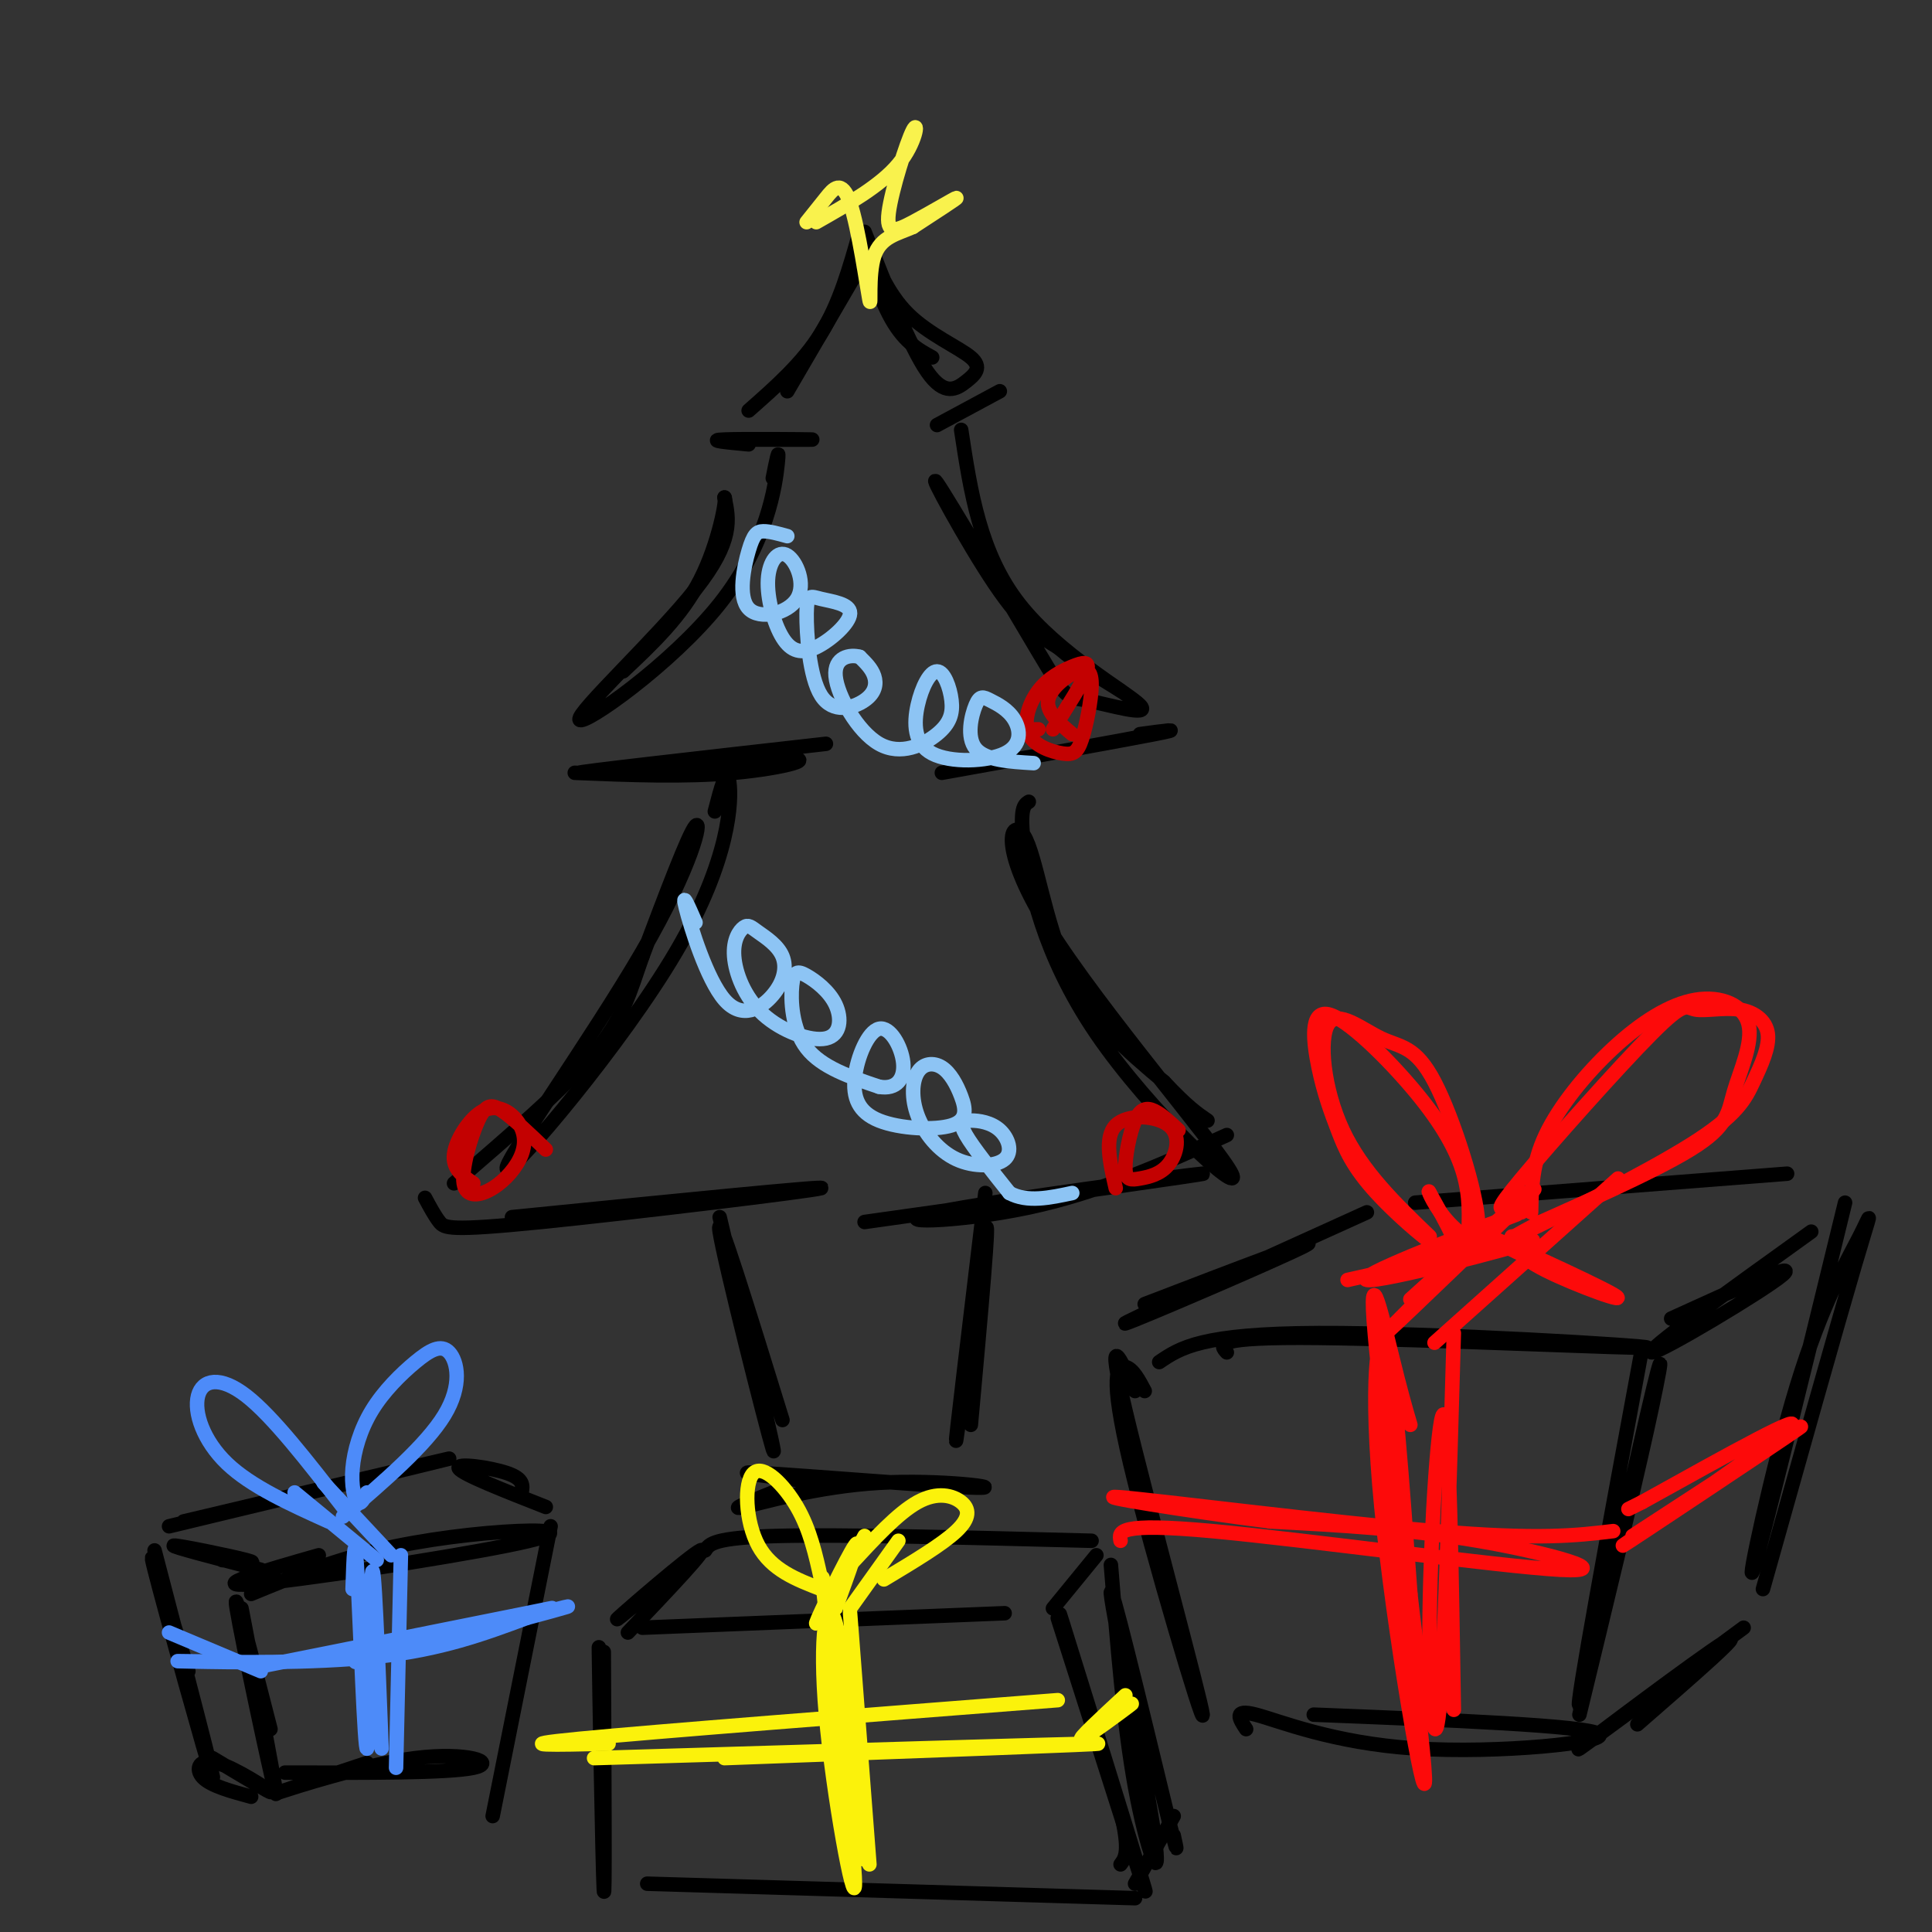 <svg viewBox='0 0 400 400' version='1.1' xmlns='http://www.w3.org/2000/svg' xmlns:xlink='http://www.w3.org/1999/xlink'><rect x="0" y="0" width="400" height="400" fill="#333333" stroke="none"/><g fill='none' stroke='rgb(0,0,0)' stroke-width='6' stroke-linecap='round' stroke-linejoin='round'><path d=''/></g>
<g fill='none' stroke='rgb(0,0,0)' stroke-width='3' stroke-linecap='round' stroke-linejoin='round'><path d='M177,57c0.000,0.000 -14.000,24.000 -14,24'/><path d='M179,48c4.708,11.925 9.416,23.850 13,29c3.584,5.150 6.043,3.525 8,2c1.957,-1.525 3.411,-2.949 1,-5c-2.411,-2.051 -8.689,-4.729 -13,-9c-4.311,-4.271 -6.656,-10.136 -9,-16'/><path d='M179,49c-0.689,0.667 2.089,10.333 5,16c2.911,5.667 5.956,7.333 9,9'/><path d='M178,48c-2.083,7.417 -4.167,14.833 -8,21c-3.833,6.167 -9.417,11.083 -15,16'/><path d='M151,91c9.289,0.022 18.578,0.044 17,0c-1.578,-0.044 -14.022,-0.156 -18,0c-3.978,0.156 0.511,0.578 5,1'/><path d='M207,81c0.000,0.000 -13.000,7.000 -13,7'/><path d='M160,99c0.721,-3.640 1.442,-7.279 1,-3c-0.442,4.279 -2.046,16.477 -12,29c-9.954,12.523 -28.257,25.372 -29,24c-0.743,-1.372 16.073,-16.963 24,-27c7.927,-10.037 6.963,-14.518 6,-19'/><path d='M150,103c0.533,-0.022 -1.133,9.422 -5,17c-3.867,7.578 -9.933,13.289 -16,19'/><path d='M119,160c11.405,0.464 22.810,0.929 33,0c10.190,-0.929 19.167,-3.250 9,-3c-10.167,0.250 -39.476,3.071 -41,3c-1.524,-0.071 24.738,-3.036 51,-6'/><path d='M199,89c1.937,12.801 3.874,25.603 12,36c8.126,10.397 22.441,18.390 25,21c2.559,2.610 -6.637,-0.162 -11,-1c-4.363,-0.838 -3.891,0.260 -10,-10c-6.109,-10.260 -18.799,-31.878 -21,-35c-2.201,-3.122 6.085,12.251 12,21c5.915,8.749 9.457,10.875 13,13'/><path d='M219,134c4.333,3.667 8.667,6.333 13,9'/><path d='M236,152c4.917,-0.667 9.833,-1.333 3,0c-6.833,1.333 -25.417,4.667 -44,8'/><path d='M148,168c1.253,-4.836 2.505,-9.672 3,-6c0.495,3.672 0.232,15.851 -11,35c-11.232,19.149 -33.433,45.267 -35,45c-1.567,-0.267 17.501,-26.918 28,-45c10.499,-18.082 12.428,-27.595 11,-26c-1.428,1.595 -6.214,14.297 -11,27'/><path d='M133,198c-2.644,7.444 -3.756,12.556 -10,20c-6.244,7.444 -17.622,17.222 -29,27'/><path d='M88,248c1.000,1.869 2.000,3.738 3,5c1.000,1.262 2.000,1.917 21,0c19.000,-1.917 56.000,-6.405 58,-7c2.000,-0.595 -31.000,2.702 -64,6'/><path d='M213,166c-0.977,0.627 -1.953,1.254 -1,9c0.953,7.746 3.836,22.611 15,39c11.164,16.389 30.610,34.303 28,29c-2.610,-5.303 -27.277,-33.824 -38,-51c-10.723,-17.176 -7.502,-23.009 -5,-19c2.502,4.009 4.286,17.860 9,28c4.714,10.140 12.357,16.570 20,23'/><path d='M241,224c4.833,5.167 6.917,6.583 9,8'/><path d='M254,235c-13.125,5.929 -26.250,11.857 -41,15c-14.750,3.143 -31.125,3.500 -19,1c12.125,-2.500 52.750,-7.857 55,-8c2.250,-0.143 -33.875,4.929 -70,10'/><path d='M149,252c6.156,26.133 12.311,52.267 11,48c-1.311,-4.267 -10.089,-38.933 -11,-45c-0.911,-6.067 6.044,16.467 13,39'/><path d='M204,247c-3.267,27.200 -6.533,54.400 -6,51c0.533,-3.400 4.867,-37.400 6,-43c1.133,-5.600 -0.933,17.200 -3,40'/><path d='M170,307c-10.427,-1.260 -20.855,-2.520 -12,-2c8.855,0.520 36.992,2.820 44,3c7.008,0.180 -7.113,-1.759 -20,-1c-12.887,0.759 -24.539,4.217 -28,5c-3.461,0.783 1.270,-1.108 6,-3'/><path d='M235,288c-3.097,-6.852 -6.195,-13.703 -2,4c4.195,17.703 15.681,59.962 16,63c0.319,3.038 -10.530,-33.144 -15,-52c-4.470,-18.856 -2.563,-20.388 -1,-20c1.563,0.388 2.781,2.694 4,5'/><path d='M240,282c4.345,-2.952 8.690,-5.905 33,-6c24.310,-0.095 68.583,2.667 68,3c-0.583,0.333 -46.024,-1.762 -68,-2c-21.976,-0.238 -20.488,1.381 -19,3'/><path d='M340,279c-6.994,37.798 -13.988,75.595 -13,74c0.988,-1.595 9.958,-42.583 14,-60c4.042,-17.417 3.155,-11.262 0,3c-3.155,14.262 -8.577,36.631 -14,59'/><path d='M258,358c-1.405,-2.125 -2.810,-4.250 2,-3c4.810,1.250 15.833,5.875 33,7c17.167,1.125 40.476,-1.250 38,-3c-2.476,-1.750 -30.738,-2.875 -59,-4'/><path d='M283,251c-25.956,11.756 -51.911,23.511 -50,23c1.911,-0.511 31.689,-13.289 37,-16c5.311,-2.711 -13.844,4.644 -33,12'/><path d='M375,255c-17.444,12.533 -34.889,25.067 -33,25c1.889,-0.067 23.111,-12.733 27,-16c3.889,-3.267 -9.556,2.867 -23,9'/><path d='M293,249c0.000,0.000 77.000,-6.000 77,-6'/><path d='M382,249c-8.678,35.544 -17.356,71.088 -19,76c-1.644,4.912 3.745,-20.807 9,-38c5.255,-17.193 10.376,-25.860 13,-31c2.624,-5.140 2.750,-6.754 -1,6c-3.750,12.754 -11.375,39.877 -19,67'/><path d='M361,337c-18.089,13.378 -36.178,26.756 -34,25c2.178,-1.756 24.622,-18.644 30,-22c5.378,-3.356 -6.311,6.822 -18,17'/></g>
<g fill='none' stroke='rgb(253,10,10)' stroke-width='3' stroke-linecap='round' stroke-linejoin='round'><path d='M316,247c-16.133,15.956 -32.267,31.911 -29,29c3.267,-2.911 25.933,-24.689 30,-29c4.067,-4.311 -10.467,8.844 -25,22'/><path d='M335,244c0.000,0.000 -38.000,34.000 -38,34'/><path d='M292,295c-0.974,-3.307 -1.949,-6.615 -4,-15c-2.051,-8.385 -5.179,-21.849 -3,0c2.179,21.849 9.667,79.011 10,88c0.333,8.989 -6.487,-30.195 -9,-56c-2.513,-25.805 -0.718,-38.230 1,-33c1.718,5.230 3.359,28.115 5,51'/><path d='M292,330c1.333,12.000 2.167,16.500 3,21'/><path d='M301,276c-0.964,33.643 -1.929,67.286 -3,78c-1.071,10.714 -2.250,-1.500 -2,-20c0.250,-18.500 1.929,-43.286 3,-41c1.071,2.286 1.536,31.643 2,61'/><path d='M232,319c-0.363,-1.905 -0.726,-3.810 19,-2c19.726,1.810 59.542,7.333 72,8c12.458,0.667 -2.440,-3.524 -17,-6c-14.560,-2.476 -28.780,-3.238 -43,-4'/><path d='M263,315c-17.095,-2.167 -38.333,-5.583 -31,-5c7.333,0.583 43.238,5.167 65,7c21.762,1.833 29.381,0.917 37,0'/><path d='M338,318c19.631,-12.815 39.262,-25.631 34,-22c-5.262,3.631 -35.417,23.708 -36,24c-0.583,0.292 28.405,-19.202 34,-24c5.595,-4.798 -12.202,5.101 -30,15'/><path d='M340,311c-5.000,2.500 -2.500,1.250 0,0'/><path d='M304,256c0.187,-4.121 0.373,-8.242 -1,-13c-1.373,-4.758 -4.306,-10.153 -10,-17c-5.694,-6.847 -14.150,-15.147 -18,-16c-3.850,-0.853 -3.095,5.741 -2,11c1.095,5.259 2.531,9.183 4,13c1.469,3.817 2.973,7.528 8,13c5.027,5.472 13.579,12.706 16,13c2.421,0.294 -1.290,-6.353 -5,-13'/><path d='M296,247c-0.630,-1.381 0.295,1.668 3,5c2.705,3.332 7.189,6.948 7,1c-0.189,-5.948 -5.051,-21.458 -9,-29c-3.949,-7.542 -6.986,-7.114 -11,-9c-4.014,-1.886 -9.004,-6.085 -11,-3c-1.996,3.085 -0.999,13.453 3,22c3.999,8.547 10.999,15.274 18,22'/><path d='M315,251c-0.846,-0.615 -1.692,-1.229 -3,-1c-1.308,0.229 -3.080,1.302 3,-6c6.080,-7.302 20.010,-22.978 27,-30c6.990,-7.022 7.039,-5.389 9,-5c1.961,0.389 5.834,-0.466 9,0c3.166,0.466 5.625,2.252 6,5c0.375,2.748 -1.332,6.458 -3,10c-1.668,3.542 -3.295,6.915 -13,13c-9.705,6.085 -27.487,14.881 -34,18c-6.513,3.119 -1.756,0.559 3,-2'/><path d='M319,253c7.020,-3.177 23.071,-10.121 31,-15c7.929,-4.879 7.736,-7.695 9,-12c1.264,-4.305 3.985,-10.101 3,-14c-0.985,-3.899 -5.676,-5.901 -11,-5c-5.324,0.901 -11.279,4.704 -17,10c-5.721,5.296 -11.206,12.085 -14,18c-2.794,5.915 -2.897,10.958 -3,16'/><path d='M313,256c0.387,1.929 0.774,3.857 7,7c6.226,3.143 18.292,7.500 14,5c-4.292,-2.500 -24.940,-11.857 -28,-13c-3.060,-1.143 11.470,5.929 26,13'/><path d='M307,254c5.560,-2.065 11.119,-4.131 3,-1c-8.119,3.131 -29.917,11.458 -27,12c2.917,0.542 30.548,-6.702 34,-8c3.452,-1.298 -17.274,3.351 -38,8'/></g>
<g fill='none' stroke='rgb(0,0,0)' stroke-width='3' stroke-linecap='round' stroke-linejoin='round'><path d='M50,333c4.000,20.822 8.000,41.644 7,38c-1.000,-3.644 -7.000,-31.756 -8,-38c-1.000,-6.244 3.000,9.378 7,25'/><path d='M52,330c8.089,-3.333 16.179,-6.667 26,-9c9.821,-2.333 21.375,-3.667 29,-4c7.625,-0.333 11.322,0.333 -2,3c-13.322,2.667 -43.663,7.333 -53,8c-9.337,0.667 2.332,-2.667 14,-6'/><path d='M114,316c0.000,0.000 -12.000,60.000 -12,60'/><path d='M59,367c16.899,0.048 33.798,0.095 39,-1c5.202,-1.095 -1.292,-3.333 -12,-2c-10.708,1.333 -25.631,6.238 -28,7c-2.369,0.762 7.815,-2.619 18,-6'/><path d='M113,312c-8.644,-3.400 -17.289,-6.800 -18,-8c-0.711,-1.200 6.511,-0.200 10,1c3.489,1.200 3.244,2.600 3,4'/><path d='M54,325c-9.378,-2.444 -18.756,-4.889 -18,-5c0.756,-0.111 11.644,2.111 15,3c3.356,0.889 -0.822,0.444 -5,0'/><path d='M35,316c28.750,-6.917 57.500,-13.833 58,-14c0.500,-0.167 -27.250,6.417 -55,13'/><path d='M32,321c6.556,25.089 13.111,50.178 12,47c-1.111,-3.178 -9.889,-34.622 -12,-43c-2.111,-8.378 2.444,6.311 7,21'/><path d='M44,364c6.167,3.702 12.333,7.405 12,7c-0.333,-0.405 -7.167,-4.917 -11,-6c-3.833,-1.083 -4.667,1.262 -3,3c1.667,1.738 5.833,2.869 10,4'/><path d='M133,337c0.000,0.000 75.000,-3.000 75,-3'/><path d='M125,342c0.133,27.111 0.267,54.222 0,49c-0.267,-5.222 -0.933,-42.778 -1,-49c-0.067,-6.222 0.467,18.889 1,44'/><path d='M134,390c0.000,0.000 101.000,3.000 101,3'/><path d='M219,335c9.756,30.622 19.511,61.244 18,56c-1.511,-5.244 -14.289,-46.356 -17,-55c-2.711,-8.644 4.644,15.178 12,39'/><path d='M232,375c2.000,8.333 1.000,9.667 0,11'/><path d='M218,333c0.000,0.000 9.000,-11.000 9,-11'/><path d='M230,324c1.321,16.542 2.643,33.083 5,46c2.357,12.917 5.750,22.208 4,10c-1.750,-12.208 -8.643,-45.917 -9,-50c-0.357,-4.083 5.821,21.458 12,47'/><path d='M242,377c2.167,8.333 1.583,5.667 1,3'/><path d='M243,376c0.000,0.000 -8.000,14.000 -8,14'/><path d='M226,319c-25.833,-0.667 -51.667,-1.333 -65,-1c-13.333,0.333 -14.167,1.667 -15,3'/><path d='M145,321c-9.400,7.844 -18.800,15.689 -17,14c1.800,-1.689 14.800,-12.911 17,-14c2.200,-1.089 -6.400,7.956 -15,17'/></g>
<g fill='none' stroke='rgb(77,139,249)' stroke-width='3' stroke-linecap='round' stroke-linejoin='round'><path d='M73,329c0.214,-6.625 0.429,-13.250 1,-3c0.571,10.250 1.500,37.375 2,36c0.500,-1.375 0.571,-31.250 1,-36c0.429,-4.750 1.214,15.625 2,36'/><path d='M83,322c0.000,0.000 -1.000,44.000 -1,44'/><path d='M61,309c0.000,0.000 17.000,14.000 17,14'/><path d='M67,307c0.000,0.000 14.000,15.000 14,15'/><path d='M43,344c-4.800,-0.067 -9.600,-0.133 -3,0c6.600,0.133 24.600,0.467 38,-1c13.400,-1.467 22.200,-4.733 31,-8'/><path d='M109,335c8.119,-2.167 12.917,-3.583 3,-1c-9.917,2.583 -34.548,9.167 -38,10c-3.452,0.833 14.274,-4.083 32,-9'/><path d='M106,335c8.089,-2.111 12.311,-2.889 3,-1c-9.311,1.889 -32.156,6.444 -55,11'/><path d='M35,338c0.000,0.000 19.000,8.000 19,8'/><path d='M71,312c-7.268,-9.375 -14.536,-18.750 -20,-23c-5.464,-4.250 -9.125,-3.375 -10,0c-0.875,3.375 1.036,9.250 6,14c4.964,4.750 12.982,8.375 21,12'/><path d='M76,309c-0.670,1.346 -1.341,2.692 -2,2c-0.659,-0.692 -1.307,-3.421 -1,-7c0.307,-3.579 1.568,-8.009 4,-12c2.432,-3.991 6.033,-7.544 9,-10c2.967,-2.456 5.299,-3.815 7,-2c1.701,1.815 2.772,6.804 -1,13c-3.772,6.196 -12.386,13.598 -21,21'/></g>
<g fill='none' stroke='rgb(251,242,11)' stroke-width='3' stroke-linecap='round' stroke-linejoin='round'><path d='M179,318c-5.200,9.667 -10.400,19.333 -10,18c0.400,-1.333 6.400,-13.667 8,-16c1.600,-2.333 -1.200,5.333 -4,13'/><path d='M186,319c0.000,0.000 -10.000,14.000 -10,14'/><path d='M172,337c-1.290,-8.440 -2.581,-16.880 -1,-3c1.581,13.880 6.032,50.081 6,56c-0.032,5.919 -4.547,-18.445 -6,-35c-1.453,-16.555 0.156,-25.301 2,-19c1.844,6.301 3.922,27.651 6,49'/><path d='M176,334c0.000,0.000 4.000,52.000 4,52'/><path d='M123,364c49.750,-1.500 99.500,-3.000 104,-3c4.500,0.000 -36.250,1.500 -77,3'/><path d='M233,351c-5.067,4.689 -10.133,9.378 -9,9c1.133,-0.378 8.467,-5.822 10,-7c1.533,-1.178 -2.733,1.911 -7,5'/><path d='M126,361c-10.750,0.250 -21.500,0.500 -6,-1c15.500,-1.500 57.250,-4.750 99,-8'/><path d='M170,327c-1.143,-5.155 -2.286,-10.310 -5,-15c-2.714,-4.690 -7.000,-8.917 -9,-7c-2.000,1.917 -1.714,9.976 1,15c2.714,5.024 7.857,7.012 13,9'/><path d='M176,324c4.958,-5.375 9.917,-10.750 14,-13c4.083,-2.250 7.292,-1.375 9,0c1.708,1.375 1.917,3.250 -1,6c-2.917,2.750 -8.958,6.375 -15,10'/></g>
<g fill='none' stroke='rgb(195,1,1)' stroke-width='3' stroke-linecap='round' stroke-linejoin='round'><path d='M212,151c0.000,0.000 3.000,0.000 3,0'/><path d='M218,151c3.115,-4.871 6.231,-9.742 7,-12c0.769,-2.258 -0.808,-1.902 -3,-1c-2.192,0.902 -4.999,2.352 -7,5c-2.001,2.648 -3.196,6.495 -2,9c1.196,2.505 4.781,3.669 7,4c2.219,0.331 3.070,-0.171 4,-3c0.930,-2.829 1.940,-7.985 2,-11c0.060,-3.015 -0.830,-3.889 -3,-3c-2.170,0.889 -5.620,3.540 -6,6c-0.380,2.460 2.310,4.730 5,7'/><path d='M113,238c-3.365,-3.233 -6.729,-6.466 -9,-8c-2.271,-1.534 -3.448,-1.368 -5,2c-1.552,3.368 -3.479,9.938 -3,13c0.479,3.062 3.365,2.615 6,1c2.635,-1.615 5.021,-4.397 6,-7c0.979,-2.603 0.551,-5.028 -1,-7c-1.551,-1.972 -4.225,-3.493 -7,-2c-2.775,1.493 -5.650,5.998 -6,9c-0.350,3.002 1.825,4.501 4,6'/><path d='M244,234c-1.734,-1.632 -3.468,-3.264 -5,-4c-1.532,-0.736 -2.862,-0.575 -4,2c-1.138,2.575 -2.083,7.563 -2,10c0.083,2.437 1.193,2.321 3,2c1.807,-0.321 4.309,-0.849 6,-3c1.691,-2.151 2.571,-5.925 0,-8c-2.571,-2.075 -8.592,-2.450 -11,0c-2.408,2.450 -1.204,7.725 0,13'/></g>
<g fill='none' stroke='rgb(141,196,244)' stroke-width='3' stroke-linecap='round' stroke-linejoin='round'><path d='M163,111c-1.857,-0.516 -3.713,-1.032 -5,-1c-1.287,0.032 -2.004,0.612 -3,4c-0.996,3.388 -2.271,9.583 0,12c2.271,2.417 8.087,1.057 10,-2c1.913,-3.057 -0.076,-7.809 -2,-9c-1.924,-1.191 -3.782,1.181 -4,5c-0.218,3.819 1.205,9.085 3,12c1.795,2.915 3.962,3.480 7,2c3.038,-1.480 6.947,-5.006 7,-7c0.053,-1.994 -3.749,-2.455 -6,-3c-2.251,-0.545 -2.951,-1.174 -3,3c-0.049,4.174 0.554,13.150 3,17c2.446,3.850 6.735,2.575 9,1c2.265,-1.575 2.504,-3.450 2,-5c-0.504,-1.550 -1.752,-2.775 -3,-4'/><path d='M178,136c-1.963,-0.573 -5.371,-0.005 -5,4c0.371,4.005 4.520,11.448 9,14c4.480,2.552 9.292,0.215 12,-2c2.708,-2.215 3.311,-4.308 3,-7c-0.311,-2.692 -1.536,-5.984 -3,-6c-1.464,-0.016 -3.165,3.243 -4,7c-0.835,3.757 -0.803,8.011 3,10c3.803,1.989 11.378,1.713 15,0c3.622,-1.713 3.291,-4.862 2,-7c-1.291,-2.138 -3.542,-3.264 -5,-4c-1.458,-0.736 -2.123,-1.083 -3,1c-0.877,2.083 -1.965,6.595 0,9c1.965,2.405 6.982,2.702 12,3'/><path d='M144,191c-1.474,-3.395 -2.947,-6.790 -2,-3c0.947,3.790 4.316,14.763 8,19c3.684,4.237 7.685,1.736 10,-1c2.315,-2.736 2.946,-5.707 2,-8c-0.946,-2.293 -3.469,-3.908 -5,-5c-1.531,-1.092 -2.069,-1.662 -3,-1c-0.931,0.662 -2.255,2.556 -2,6c0.255,3.444 2.089,8.440 6,12c3.911,3.560 9.899,5.686 13,5c3.101,-0.686 3.314,-4.184 2,-7c-1.314,-2.816 -4.156,-4.951 -6,-6c-1.844,-1.049 -2.689,-1.013 -3,2c-0.311,3.013 -0.089,9.004 3,13c3.089,3.996 9.044,5.998 15,8'/><path d='M182,225c3.670,0.656 5.345,-1.704 5,-5c-0.345,-3.296 -2.710,-7.527 -5,-7c-2.290,0.527 -4.505,5.812 -5,10c-0.495,4.188 0.729,7.281 5,9c4.271,1.719 11.588,2.065 15,1c3.412,-1.065 2.920,-3.543 2,-6c-0.920,-2.457 -2.269,-4.895 -4,-6c-1.731,-1.105 -3.843,-0.877 -5,1c-1.157,1.877 -1.359,5.402 0,9c1.359,3.598 4.281,7.267 8,9c3.719,1.733 8.237,1.528 10,0c1.763,-1.528 0.772,-4.379 -1,-6c-1.772,-1.621 -4.323,-2.013 -6,-2c-1.677,0.013 -2.479,0.432 -1,3c1.479,2.568 5.240,7.284 9,12'/><path d='M209,247c3.667,2.000 8.333,1.000 13,0'/></g>
<g fill='none' stroke='rgb(249,242,77)' stroke-width='3' stroke-linecap='round' stroke-linejoin='round'><path d='M169,46c6.676,-3.793 13.352,-7.585 17,-12c3.648,-4.415 4.268,-9.451 3,-7c-1.268,2.451 -4.422,12.389 -5,17c-0.578,4.611 1.421,3.895 5,2c3.579,-1.895 8.737,-4.970 9,-5c0.263,-0.030 -4.368,2.985 -9,6'/><path d='M189,47c-3.191,1.425 -6.667,1.987 -8,6c-1.333,4.013 -0.522,11.478 -1,9c-0.478,-2.478 -2.244,-14.898 -4,-20c-1.756,-5.102 -3.502,-2.886 -5,-1c-1.498,1.886 -2.749,3.443 -4,5'/></g>
</svg>